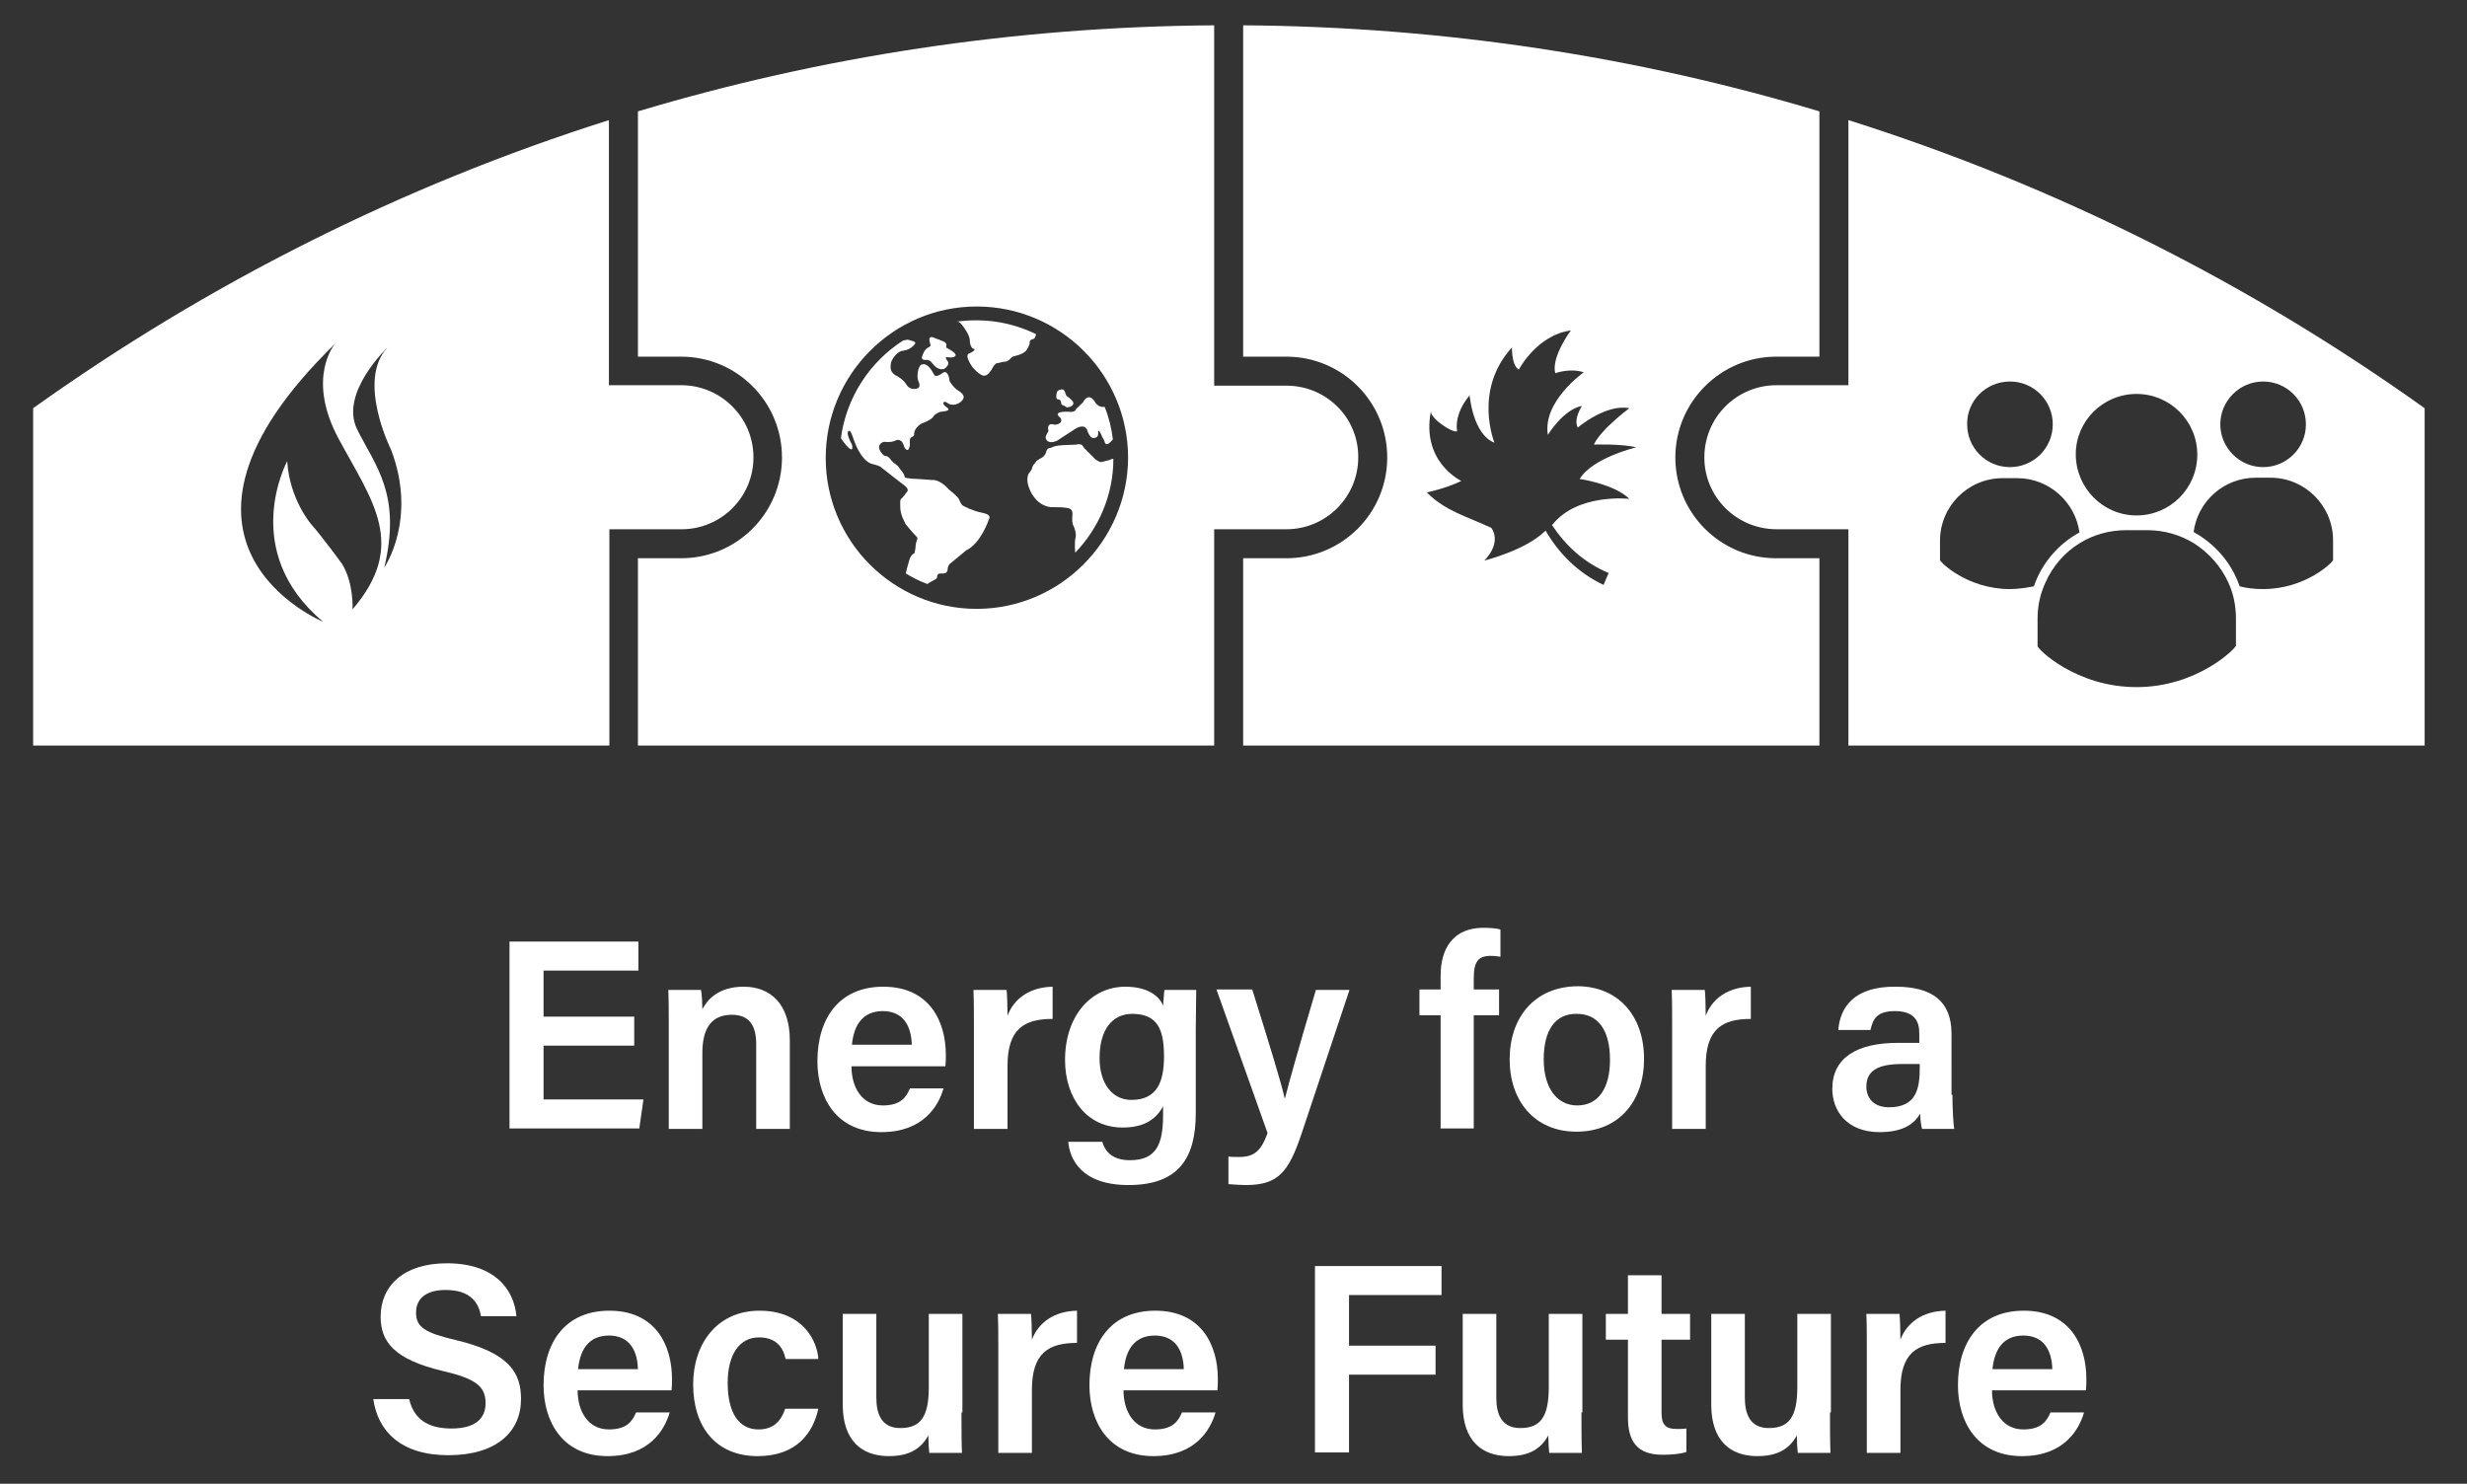 <?xml version="1.0" encoding="utf-8"?>
<!-- Generator: Adobe Illustrator 27.2.0, SVG Export Plug-In . SVG Version: 6.00 Build 0)  -->
<svg version="1.1" id="Layer_1" xmlns="http://www.w3.org/2000/svg" xmlns:xlink="http://www.w3.org/1999/xlink" x="0px" y="0px"
	 viewBox="0 0 536 322.4" style="enable-background:new 0 0 536 322.4;" xml:space="preserve">
<rect x="0" y="0" width="536" height="322.4" fill="#333333" stroke="none"/>
<style type="text/css">
	.st0{display:none;}
	.st1{display:inline;}
	.st2{fill:#E8E7E5;}
	.st3{fill:#FFFFFF;}
</style>
<g id="Guides" class="st0">
	<g class="st1">
		<g>
			<path class="st2" d="M281.5-12.7c0,0,7.7-11.2,1.6-27.3c0,0-8.1-16.1-0.8-23.8c0,0-11.3,10.5-7.1,19S285.5-29.8,281.5-12.7z"/>
		</g>
		<g>
			<path class="st2" d="M267.3,0c0,0-44.7-18.3,2.8-64.5c0,0-6.8,7.8,0.9,22.1c7.7,14.3,15.9,24.4,3.1,39.4c0,0,0.3-6.1-2.4-10.5
				c0,0-4.6-6.3-7.2-9.2c0,0-5-5.8-5.6-14.6C258.9-37.3,247.6-16.5,267.3,0z"/>
		</g>
	</g>
	<g class="st1">
		<g>
			<path class="st2" d="M281.5,363.3c0,0,7.7-11.2,1.6-27.3c0,0-8.1-16.1-0.8-23.8c0,0-11.3,10.5-7.1,19S285.5,346.2,281.5,363.3z"
				/>
		</g>
		<g>
			<path class="st2" d="M267.3,376c0,0-44.7-18.3,2.8-64.5c0,0-6.8,7.8,0.9,22.1c7.7,14.3,15.9,24.4,3.1,39.4c0,0,0.3-6.1-2.4-10.5
				c0,0-4.6-6.3-7.2-9.2c0,0-5-5.8-5.6-14.6C258.9,338.7,247.6,359.5,267.3,376z"/>
		</g>
	</g>
	<g class="st1">
		<g>
			<path class="st2" d="M-308.6,143.1c0,0-11.2-7.7-27.3-1.6c0,0-16.1,8.1-23.8,0.8c0,0,10.5,11.3,19,7.1
				C-332.2,145.2-325.8,139.1-308.6,143.1z"/>
		</g>
		<g>
			<path class="st2" d="M-295.9,157.3c0,0-18.3,44.7-64.5-2.8c0,0,7.8,6.8,22.1-0.9c14.3-7.7,24.4-15.9,39.4-3.1
				c0,0-6.1-0.3-10.5,2.4c0,0-6.3,4.6-9.2,7.2c0,0-5.8,5-14.6,5.6C-333.3,165.6-312.4,177-295.9,157.3z"/>
		</g>
	</g>
	<g class="st1">
		<g>
			<path class="st2" d="M881.4,143.1c0,0-11.2-7.7-27.3-1.6c0,0-16.1,8.1-23.8,0.8c0,0,10.5,11.3,19,7.1
				C857.8,145.2,864.2,139.1,881.4,143.1z"/>
		</g>
		<g>
			<path class="st2" d="M894.1,157.3c0,0-18.3,44.7-64.5-2.8c0,0,7.8,6.8,22.1-0.9s24.4-15.9,39.4-3.1c0,0-6.1-0.3-10.5,2.4
				c0,0-6.3,4.6-9.2,7.2c0,0-5.8,5-14.6,5.6C856.7,165.6,877.6,177,894.1,157.3z"/>
		</g>
	</g>
</g>
<g>
	<g>
		<g>
			<path class="st3" d="M223.7,74.6c0-0.1-0.1-0.8,0.7-0.9c0.5-0.1,0.6-0.7,0.7-1.1c-3.9-1.9-8.3-3-12.9-3c-1.5,0-3,0.1-4.4,0.3
				c0.2,0,0.5,0,0.6,0.1c0.4,0.2,2.2,2.5,2.3,3.8c0,1.3,0.5,2,0.9,2c0,0,0.7,0.2-1,1c0,0-1.2,0.1,0.5,2.7c0,0,0.6,1,2,1.9
				c1.4,0.9,2.2-1.1,2.3-1c0,0,0.7-1.5,1.3-1.5c0.5,0,0.9-0.3,1.6-0.3c0.8,0,1.5-1,1.7-1.1c0.1-0.1,2.6-0.4,3.2-1.7
				C223.8,74.7,223.7,74.7,223.7,74.6z"/>
			<path class="st3" d="M213.3,111.4c-2-0.4-3.9-1.4-4.2-1.6h0c-0.3-0.3-0.5-0.7-0.7-1.2c-0.1-0.6-2.2-2.2-2.2-2.2
				c-2.1-2.4-3.7-2.1-3.7-2.1c-0.8-0.1-4.5-0.3-4.5-0.3c-1.1-0.2-1.4,0-1.5-0.6c-0.1-0.6-0.8-1.2-1.1-1.7c-0.2-0.5-1.4-1.2-1.7-1.6
				c-0.3-0.4-0.7-1-1.2-1c-0.5,0-0.9-0.6-0.9-0.6c-1.5-1.8,0.2-2.5,0.5-2.5c0.2,0,1.3,0.2,2.3-0.2c0.9-0.5,1.3,0,1.3,0
				c0.4,0,0.8,1.4,0.8,1.4c1,1.6,1.2-0.6,1.2-0.6c-0.2-1.6,0.4-1.6,0.4-1.6c0.7-0.4,0.5-0.7,0.5-0.7c0-1.1,1.2-2.1,1.7-2.3
				c0.5-0.2,2.1-0.8,2.5-1.5c0.5-0.7,1.1-0.8,1.4-1c0.3-0.1,2.8-0.1,1.5-1c-1.4-0.9-0.6-1.6,0.2-0.9c0.9,0.7,2.6,0.3,3.3-0.8
				c0.7-1.1-0.9-1.8-1.4-2.2c-0.5-0.4-1.5-1.6-1.5-1.9c0-0.2-0.3-2.6-1.6-1.6c-1.3,1-1.7,0.4-1.7,0.4c-1.5-3-2.6-2.3-2.6-2.3
				c-0.9-0.1-1.3,2.6-0.9,3.5c0.4,0.9,0.4,1.5-0.2,1.7c-0.7,0.2-1.8,0.2-2.4-0.9c-0.6-1-2-1.8-2-1.8c-2.1-0.9-1.2-2.9-1.3-2.9
				c-0.1,0,0.9-2.4,2.6-2.6c1.8-0.2,2.6-1.5,2.6-1.5c0.5-0.5-1.3-0.8-1.6-0.9c-0.1,0-0.6,0.1-1,0.2c0,0,0,0,0,0
				c-7.2,4.6-12.3,12.3-13.5,21.2c0.3,0.5,0.7,1,1.2,1.6c1.6,1.8,1.3,0.2,1.2-0.2c-0.2-0.5-0.2-0.2-0.7-1.5c-0.5-1.4,0-1.5,0.2-1.5
				c0.2,0,0.6,1.1,0.6,1.1c1.9,5.9,4.3,6.1,4.3,6.1c2,0.5,2,0.8,2,0.8l4.5,3.5c1.9,1.3,1.1,1.7,0.8,2.1c-0.2,0.4-1,1.2-1,1.2
				c-0.3,0-0.2,1.5-0.2,1.5c-0.1,1.9,1.1,3.8,1.1,3.8v0.1c1.1,1.4,2.6,3,2.6,3c0.1,0.1-0.1,0.6-0.1,0.6c-0.3,0.8-0.3,1.7-0.3,1.7
				l-0.2,1.1c-0.8,0.3-1.1,1.4-1.1,1.4c-0.2,0.7-0.6,2-0.8,3c1.5,0.9,3,1.7,4.7,2.3c0.5-0.4,1.2-0.7,1.5-0.9
				c0.5-0.3,0.6-0.3,0.6-0.7c0-0.4,0.3-0.6,0.3-0.6s0-0.1,1.1-0.1c1,0,0.9-1.1,0.9-1.1c0.1-0.7,0.5-1,0.5-1l3.5-2.9
				c3.2-1.5,4.9-6.6,4.9-6.6C215,112.6,215.5,111.8,213.3,111.4z"/>
			<path class="st3" d="M230,86.8c0.7,0,0.4,1.1,0.8,1.2l0.5,0.2c0,0,0.4,0.4,0.7,0.3l0.5-0.1c0,0,0.8-0.3,0.7-0.9
				c-0.1-0.5-1.2-1.3-1.4-1.4c-0.2-0.1-0.3-0.8-0.6-1.3c-0.3-0.4-1.5-0.1-1.6,0.5C229.5,86,229.3,86.8,230,86.8z"/>
			<path class="st3" d="M201.3,78.2c0.9,0,1.3,0.8,1.3,0.8c1.2,1.5,2.1,1.2,2.4,1.2c0.2,0,1.5-1,0.9-1.7c-0.6-0.8-0.4-0.9-0.2-0.9
				s1.5,0.3,1.9-0.3c0.3-0.6-1.6-1.5-1.7-1.6c-0.2-0.1-0.4-0.1-0.3-0.6c0.1-0.5-0.2-0.7-0.6-0.9c-0.4-0.2-1.8-0.7-1.8-0.7
				c-1.8-0.9-1.2,0.8-1.1,1.2c0.1,0.5,0.2,0.5-0.6,0.9c-0.7,0.4-1.1,1.7-1.1,1.7C199.9,78.4,201.3,78.2,201.3,78.2z"/>
			<path class="st3" d="M279.5,83.8h-15.7V5.5c-43.5,0.3-85.5,6.8-125.2,18.7v53.3h9.4c12.1,0,21.9,9.8,21.9,21.9
				s-9.8,21.9-21.9,21.9h-9.4V162h125.2v-47h15.7c8.6,0,15.6-7,15.6-15.6C295.2,90.8,288.2,83.8,279.5,83.8z M212.2,132.3
				c-18.1,0-32.8-14.7-32.8-32.8c0-18.1,14.7-32.9,32.8-32.9c18.1,0,32.9,14.7,32.9,32.9C245,117.5,230.3,132.3,212.2,132.3z"/>
			<path class="st3" d="M239.2,100.4c-0.2,0-0.5-0.1-1.2-0.6l-2.4-2.4c0,0-0.5-0.8-0.7-0.8c-0.3,0-0.5-0.2-1,0
				c-0.5,0.1-4.1,0-5.1,0.5c-0.9,0.5-1.2-0.1-1.6,1.4c0,0-0.2,0.4-0.5,0.7c-0.3,0.3-1.5,0.8-1.6,1.1c-0.1,0.3-0.8,0.7-0.9,1.6
				c0,0-0.5,0.8-0.6,0.9c-0.2,0.1-0.8,1.5,0.1,3.5c0,0,1.2,3.5,4.6,3.9c0,0,2.7,0,3,0.1c0.3,0.1,1.8-0.1,1.7,1.4
				c-0.1,1.5,0,2.2,0.2,2.5c0.2,0.3,0.7,1.7,0.5,2.6c-0.2,0.5-0.2,2-0.1,3.3c5.1-5.3,8.3-12.5,8.3-20.4c-0.3,0-0.6,0.1-0.9,0.3
				C241,99.9,239.5,100.4,239.2,100.4z"/>
			<path class="st3" d="M233.7,89c0,0.1-0.2,0.5-1,0.5c0,0-4.5-0.4-2.3,1.3c0,0,0.9,1.2-1.2,1.5c0,0-1.9-0.8-1.4,1.4
				c0,0-0.5,0.7-0.6,1.2c-0.1,0.6,0.5,1.7,2.4,0.9l4-2.6c0,0,1.9-1.3,2.6,0.2c0,0,0.6,2.3,1.8,1.7c0,0,0.7-0.1,0.6-1.1
				c-0.1-1,0.6,0.1,0.9,1c0,0,0.4,0.6,0.5,1c0.1,0.4,0.4,1.1,1.7-0.4c0,0,0,0,0.1-0.1c-0.3-2.5-0.9-4.9-1.8-7.1
				c-0.7,0.1-1.4-0.1-2-0.9c0,0-1.3-2.6-2.7-0.1C235.2,87.6,233.7,88.9,233.7,89z"/>
		</g>
		<path class="st3" d="M401.6,26.1v57.6h-15.6c-8.7,0-15.7,7-15.7,15.7c0,8.6,7,15.6,15.7,15.6h15.6v47h125.2V88.7
			C489,61.7,446.9,40.4,401.6,26.1z M491.7,82.9c5.2,0,9.3,4.2,9.3,9.3c0,5.2-4.2,9.3-9.3,9.3s-9.3-4.2-9.3-9.3
			C482.4,87.1,486.6,82.9,491.7,82.9z M464.2,85.6c7.3,0,13.2,5.9,13.2,13.2c0,7.3-5.9,13.2-13.2,13.2S451,106,451,98.7
			C451,91.5,456.9,85.6,464.2,85.6z M436.7,82.9c5.2,0,9.3,4.2,9.3,9.3c0,5.2-4.2,9.3-9.3,9.3c-5.2,0-9.3-4.2-9.3-9.3
			C427.3,87.1,431.5,82.9,436.7,82.9z M436.7,128c-9.3,0-15.2-5.9-15.2-6.3v-4.2c0-7.5,6.1-13.6,13.6-13.6h3.2
			c6.9,0,12.6,5.2,13.5,11.8c-4.6,2.5-8.2,6.7-9.9,11.7C440.3,127.7,438.5,128,436.7,128z M485.7,140.4c0,0.5-8.3,8.9-21.5,8.9
			c-13.2,0-21.5-8.3-21.5-8.9v-6c0-2.8,0.6-5.4,1.7-7.8c1.6-3.6,4.2-6.6,7.5-8.6c2.9-1.8,6.4-2.8,10.1-2.8h4.5c3.7,0,7.1,1,10.1,2.8
			c3.3,2.1,6,5.1,7.6,8.7c1.1,2.4,1.6,5,1.6,7.8V140.4z M506.9,121.7c0,0.4-5.9,6.3-15.2,6.3c-1.9,0-3.6-0.2-5.1-0.6
			c-1.7-5-5.3-9.2-10-11.8c0.9-6.7,6.6-11.8,13.5-11.8h3.2c7.5,0,13.6,6.1,13.6,13.6V121.7z"/>
		<path class="st3" d="M159.1,88.3c-2.8-2.8-6.7-4.6-11.1-4.6h-15.7V26.1C87.1,40.4,45,61.7,7.2,88.7V162h125.2v-47h15.7
			c8.6,0,15.6-7,15.6-15.6C163.7,95.1,162,91.2,159.1,88.3z M76.6,132.4c0,0,0.3-5.7-2.3-9.9c0,0-4.3-5.9-6.7-8.6
			c0,0-4.7-5.4-5.2-13.7c0,0-10.6,19.5,7.8,34.9c0,0-41.8-17.2,2.6-60.4c0,0-6.4,7.3,0.8,20.7C80.9,108.9,88.6,118.4,76.6,132.4z
			 M83.5,123.3c3.8-16-2-22.1-5.9-30c-3.9-7.9,6.6-17.8,6.6-17.8C77.4,82.7,85,97.8,85,97.8C90.7,112.9,83.5,123.3,83.5,123.3z"/>
		<path class="st3" d="M385.9,77.5h9.4V24.2C355.7,12.3,313.6,5.8,270.1,5.5v72h9.4c12.1,0,21.9,9.8,21.9,21.9
			c0,12.1-9.8,21.9-21.9,21.9h-9.4V162h125.2v-40.7h-9.4c-12.1,0-21.9-9.8-21.9-21.9C364,87.3,373.9,77.5,385.9,77.5z M354,108.4
			c0,0-11.2-1.3-16.7,5.6c0,0-0.1,0-0.1,0.1c3,4.5,7,8.2,12.3,10.4c0,0-1.1,2.6-1.1,2.6c-5.5-2.6-9.7-6.8-12.6-11.8
			c-4.3,4.3-13.3,6.5-13.3,6.5c4-4.2,1.5-7.1,1.5-7.1c-5.3-2.5-9.9-3.6-14-7.7c0,0,4.3-0.9,7.5-2.5c0,0-8.8-4.1-6.6-15.2
			c-0.3,1.5,4.7,4.9,5.7,4.4c0,0-0.9-3.5,2.7-7.8c0,0,0.7,8.5,5.4,10.3c0,0-4.7-11.4,3.8-20.7c0,0-0.1,4,1.5,4.8
			c0,0,3.9-7.5,11.3-8.5c0,0-4.3,5.7-3.4,9.3c0,0,3.2-1.2,6.2-0.2c0,0-9,6.3-7.8,13.6c0,0,3.3-5.5,7.4-6.3c0,0-1.9,2.9-0.9,4.7
			c0,0,6.1-5.2,11.2-4.2c0,0-6.2,4.6-7.7,7.9c0,0,6-0.2,9.2,0.6c0,0-9.6,2.3-12.3,6.9C343.2,104,351,105.3,354,108.4z"/>
	</g>
	<g>
		<g>
			<path class="st3" d="M137.8,227.2h-19.7v11.7h21.7l-0.9,6.3h-28.2v-40.6h28v6.3h-20.6v10h19.7V227.2z"/>
			<path class="st3" d="M145.3,222.7c0-2.6,0-5.3-0.1-7.6h7.1c0.2,0.8,0.3,3.3,0.3,4.2c1.1-2.1,3.5-4.9,9-4.9c5.9,0,10,3.9,10,11.6
				v19.3h-7.3v-18.4c0-3.8-1.3-6.4-5.3-6.4c-4.3,0-6.4,2.8-6.4,8.3v16.5h-7.3V222.7z"/>
			<path class="st3" d="M185,231.7c0,4.6,2.3,8.5,6.8,8.5c3.9,0,5.1-1.8,5.9-3.7h7.3c-1.1,3.8-4.4,9.5-13.5,9.5
				c-9.8,0-13.9-7.5-13.9-15.4c0-9.3,4.7-16.2,14.3-16.2c10.1,0,13.6,7.6,13.6,14.8c0,1,0,1.7-0.1,2.5H185z M198.1,227
				c-0.1-4-1.8-7.3-6.3-7.3c-4.4,0-6.3,3.1-6.7,7.3H198.1z"/>
			<path class="st3" d="M211.6,223.3c0-3.4,0-6-0.1-8.2h7.2c0.1,0.7,0.2,3.5,0.2,5.6c1.4-3.7,4.8-6.2,9.8-6.3v7
				c-6.1,0-9.8,2.1-9.8,10.2v13.7h-7.3V223.3z"/>
			<path class="st3" d="M259.8,241.9c0,9.7-3.7,15.6-14.6,15.6c-10.4,0-12.8-5.8-13.1-9.4h7.4c0.7,2.5,2.6,4,6,4
				c5.9,0,7.2-3.7,7.2-9.9v-1.8c-1.6,2.9-4.2,4.6-8.8,4.6c-7.8,0-12.5-6.4-12.5-14.7c0-9.6,5.7-15.9,13.1-15.9
				c5.4,0,7.6,2.5,8.2,4.1c0.1-1,0.2-2.9,0.3-3.4h6.9c0,2.4-0.1,5.8-0.1,8.7V241.9z M238.9,229.9c0,5.6,2.8,9.1,6.9,9.1
				c5.5,0,7.1-3.8,7.1-9.4c0-5.6-1.2-9.3-6.9-9.3C241.7,220.3,238.9,223.7,238.9,229.9z"/>
			<path class="st3" d="M272.1,215.1c3.7,11.8,6.4,20.6,7,23.5h0.1c0.8-3.2,2.7-10,6.7-23.5h7.3l-10.4,31.2
				c-2.9,8.7-5.3,11.2-12.2,11.2c-0.8,0-2.3-0.1-3.7-0.2v-6c0.6,0.1,1.5,0.1,2.3,0.1c3.3,0,4.8-1.3,6.2-5.2l-11.1-31.2H272.1z"/>
			<path class="st3" d="M313,245.2v-24.6h-4.6v-5.6h4.6v-3c0-6,2.8-10.4,9.3-10.4c1.3,0,3,0.1,3.7,0.4v5.9c-0.6-0.1-1.3-0.2-2.1-0.2
				c-2.7,0-3.7,1.2-3.7,4.9v2.4h5.5v5.6h-5.5v24.6H313z"/>
			<path class="st3" d="M357.2,230.1c0,9-5.3,15.8-14.7,15.8c-9.1,0-14.5-6.7-14.5-15.7c0-9.2,5.5-15.9,14.9-15.9
				C351.5,214.4,357.2,220.6,357.2,230.1z M335.4,230.2c0,6.1,2.8,10,7.3,10c4.6,0,7.1-3.8,7.1-9.9c0-6.5-2.6-10-7.2-10
				C338.1,220.2,335.4,223.6,335.4,230.2z"/>
			<path class="st3" d="M363.3,223.3c0-3.4,0-6-0.1-8.2h7.2c0.1,0.7,0.2,3.5,0.2,5.6c1.4-3.7,4.8-6.2,9.8-6.3v7
				c-6.1,0-9.8,2.1-9.8,10.2v13.7h-7.3V223.3z"/>
			<path class="st3" d="M424.2,237.9c0,2.8,0.2,6.6,0.4,7.4h-7c-0.2-0.6-0.4-2.2-0.4-3.3c-1.1,1.8-3.2,4-8.8,4
				c-7.2,0-10.3-4.7-10.3-9.4c0-6.8,5.4-10,14.3-10c1.7,0,3.5,0,4.6,0v-2.1c0-2.3-0.8-4.8-5.3-4.8c-4,0-4.8,1.8-5.3,4.1h-7
				c0.4-5,3.5-9.5,12.5-9.4c7.8,0,12.1,3.1,12.1,10.2V237.9z M417.1,231.2c-0.8,0-2.6,0-3.9,0c-5.4,0-7.7,1.6-7.7,4.9
				c0,2.5,1.6,4.5,4.9,4.5c6,0,6.7-4.1,6.7-8.6V231.2z"/>
			<path class="st3" d="M88.9,304c1,4.3,4,6.4,9.2,6.4c5.2,0,7.4-2.2,7.4-5.5c0-3.6-2-5.3-9.3-7c-10.5-2.5-13.5-6.3-13.5-11.8
				c0-6.7,5-11.6,14.4-11.6c10.4,0,14.6,5.7,15.1,11.5h-7.7c-0.5-2.9-2.2-5.7-7.7-5.7c-4,0-6.4,1.7-6.4,4.9c0,3.2,1.9,4.4,8.7,6
				c11.7,2.8,14.1,7.2,14.1,12.8c0,7.1-5.3,12.2-15.8,12.2c-10.3,0-15.3-5.2-16.3-12.2H88.9z"/>
			<path class="st3" d="M125.5,302.1c0,4.6,2.3,8.5,6.8,8.5c3.9,0,5.1-1.8,5.9-3.7h7.3c-1.1,3.8-4.4,9.5-13.5,9.5
				c-9.8,0-13.9-7.5-13.9-15.4c0-9.3,4.7-16.2,14.3-16.2c10.1,0,13.6,7.6,13.6,14.8c0,1,0,1.7-0.1,2.5H125.5z M138.6,297.5
				c-0.1-4-1.8-7.3-6.3-7.3c-4.4,0-6.3,3.1-6.7,7.3H138.6z"/>
			<path class="st3" d="M177.8,306.1c-1.1,5.1-4.6,10.3-13.2,10.3c-9,0-14-6.3-14-15.6c0-8.8,5.2-16,14.4-16
				c9.7,0,12.6,6.9,12.8,10.5h-7.1c-0.6-2.7-2.2-4.7-5.8-4.7c-4.3,0-6.8,3.8-6.8,9.9c0,6.6,2.5,10.1,6.7,10.1c3.2,0,4.9-1.8,5.8-4.5
				H177.8z"/>
			<path class="st3" d="M208.9,306.9c0,2.9,0,6.4,0.1,8.8h-7.1c-0.1-0.8-0.2-2.5-0.2-3.8c-1.7,3.1-4.4,4.5-8.6,4.5
				c-5.8,0-10-3.3-10-11.2v-19.7h7.3v18.2c0,3.5,1.1,6.6,5.2,6.6c4.4,0,6.2-2.4,6.2-8.9v-15.9h7.3V306.9z"/>
			<path class="st3" d="M216.9,293.7c0-3.4,0-6-0.1-8.2h7.2c0.1,0.7,0.2,3.5,0.2,5.6c1.4-3.7,4.8-6.2,9.8-6.3v7
				c-6.1,0-9.8,2.1-9.8,10.2v13.7h-7.3V293.7z"/>
			<path class="st3" d="M244.1,302.1c0,4.6,2.3,8.5,6.8,8.5c3.9,0,5.1-1.8,5.9-3.7h7.3c-1.1,3.8-4.4,9.5-13.5,9.5
				c-9.8,0-13.9-7.5-13.9-15.4c0-9.3,4.7-16.2,14.3-16.2c10.1,0,13.6,7.6,13.6,14.8c0,1,0,1.7-0.1,2.5H244.1z M257.2,297.5
				c-0.1-4-1.8-7.3-6.3-7.3c-4.4,0-6.3,3.1-6.7,7.3H257.2z"/>
			<path class="st3" d="M285.6,275.1h27.6v6.3h-20.1v11h18.8v6.3h-18.8v16.9h-7.4V275.1z"/>
			<path class="st3" d="M343.6,306.9c0,2.9,0,6.4,0.1,8.8h-7.1c-0.1-0.8-0.2-2.5-0.2-3.8c-1.7,3.1-4.4,4.5-8.6,4.5
				c-5.8,0-10-3.3-10-11.2v-19.7h7.3v18.2c0,3.5,1.1,6.6,5.2,6.6c4.4,0,6.2-2.4,6.2-8.9v-15.9h7.3V306.9z"/>
			<path class="st3" d="M348.9,285.5h4.8v-8.4h7.3v8.4h6.2v5.6H361v15.8c0,2.5,0.7,3.6,3.3,3.6c0.6,0,1.5,0,2.1-0.1v5.1
				c-1.5,0.5-3.6,0.6-5.2,0.6c-5.5,0-7.5-2.9-7.5-8.1v-16.9h-4.8V285.5z"/>
			<path class="st3" d="M397.6,306.9c0,2.9,0,6.4,0.1,8.8h-7.1c-0.1-0.8-0.2-2.5-0.2-3.8c-1.7,3.1-4.4,4.5-8.6,4.5
				c-5.8,0-10-3.3-10-11.2v-19.7h7.3v18.2c0,3.5,1.1,6.6,5.2,6.6c4.4,0,6.2-2.4,6.2-8.9v-15.9h7.3V306.9z"/>
			<path class="st3" d="M405.6,293.7c0-3.4,0-6-0.1-8.2h7.2c0.1,0.7,0.2,3.5,0.2,5.6c1.4-3.7,4.8-6.2,9.8-6.3v7
				c-6.1,0-9.8,2.1-9.8,10.2v13.7h-7.3V293.7z"/>
			<path class="st3" d="M432.8,302.1c0,4.6,2.3,8.5,6.8,8.5c3.9,0,5.1-1.8,5.9-3.7h7.3c-1.1,3.8-4.4,9.5-13.5,9.5
				c-9.8,0-13.9-7.5-13.9-15.4c0-9.3,4.7-16.2,14.3-16.2c10.1,0,13.6,7.6,13.6,14.8c0,1,0,1.7-0.1,2.5H432.8z M445.9,297.5
				c-0.1-4-1.8-7.3-6.3-7.3c-4.4,0-6.3,3.1-6.7,7.3H445.9z"/>
		</g>
	</g>
</g>
</svg>
